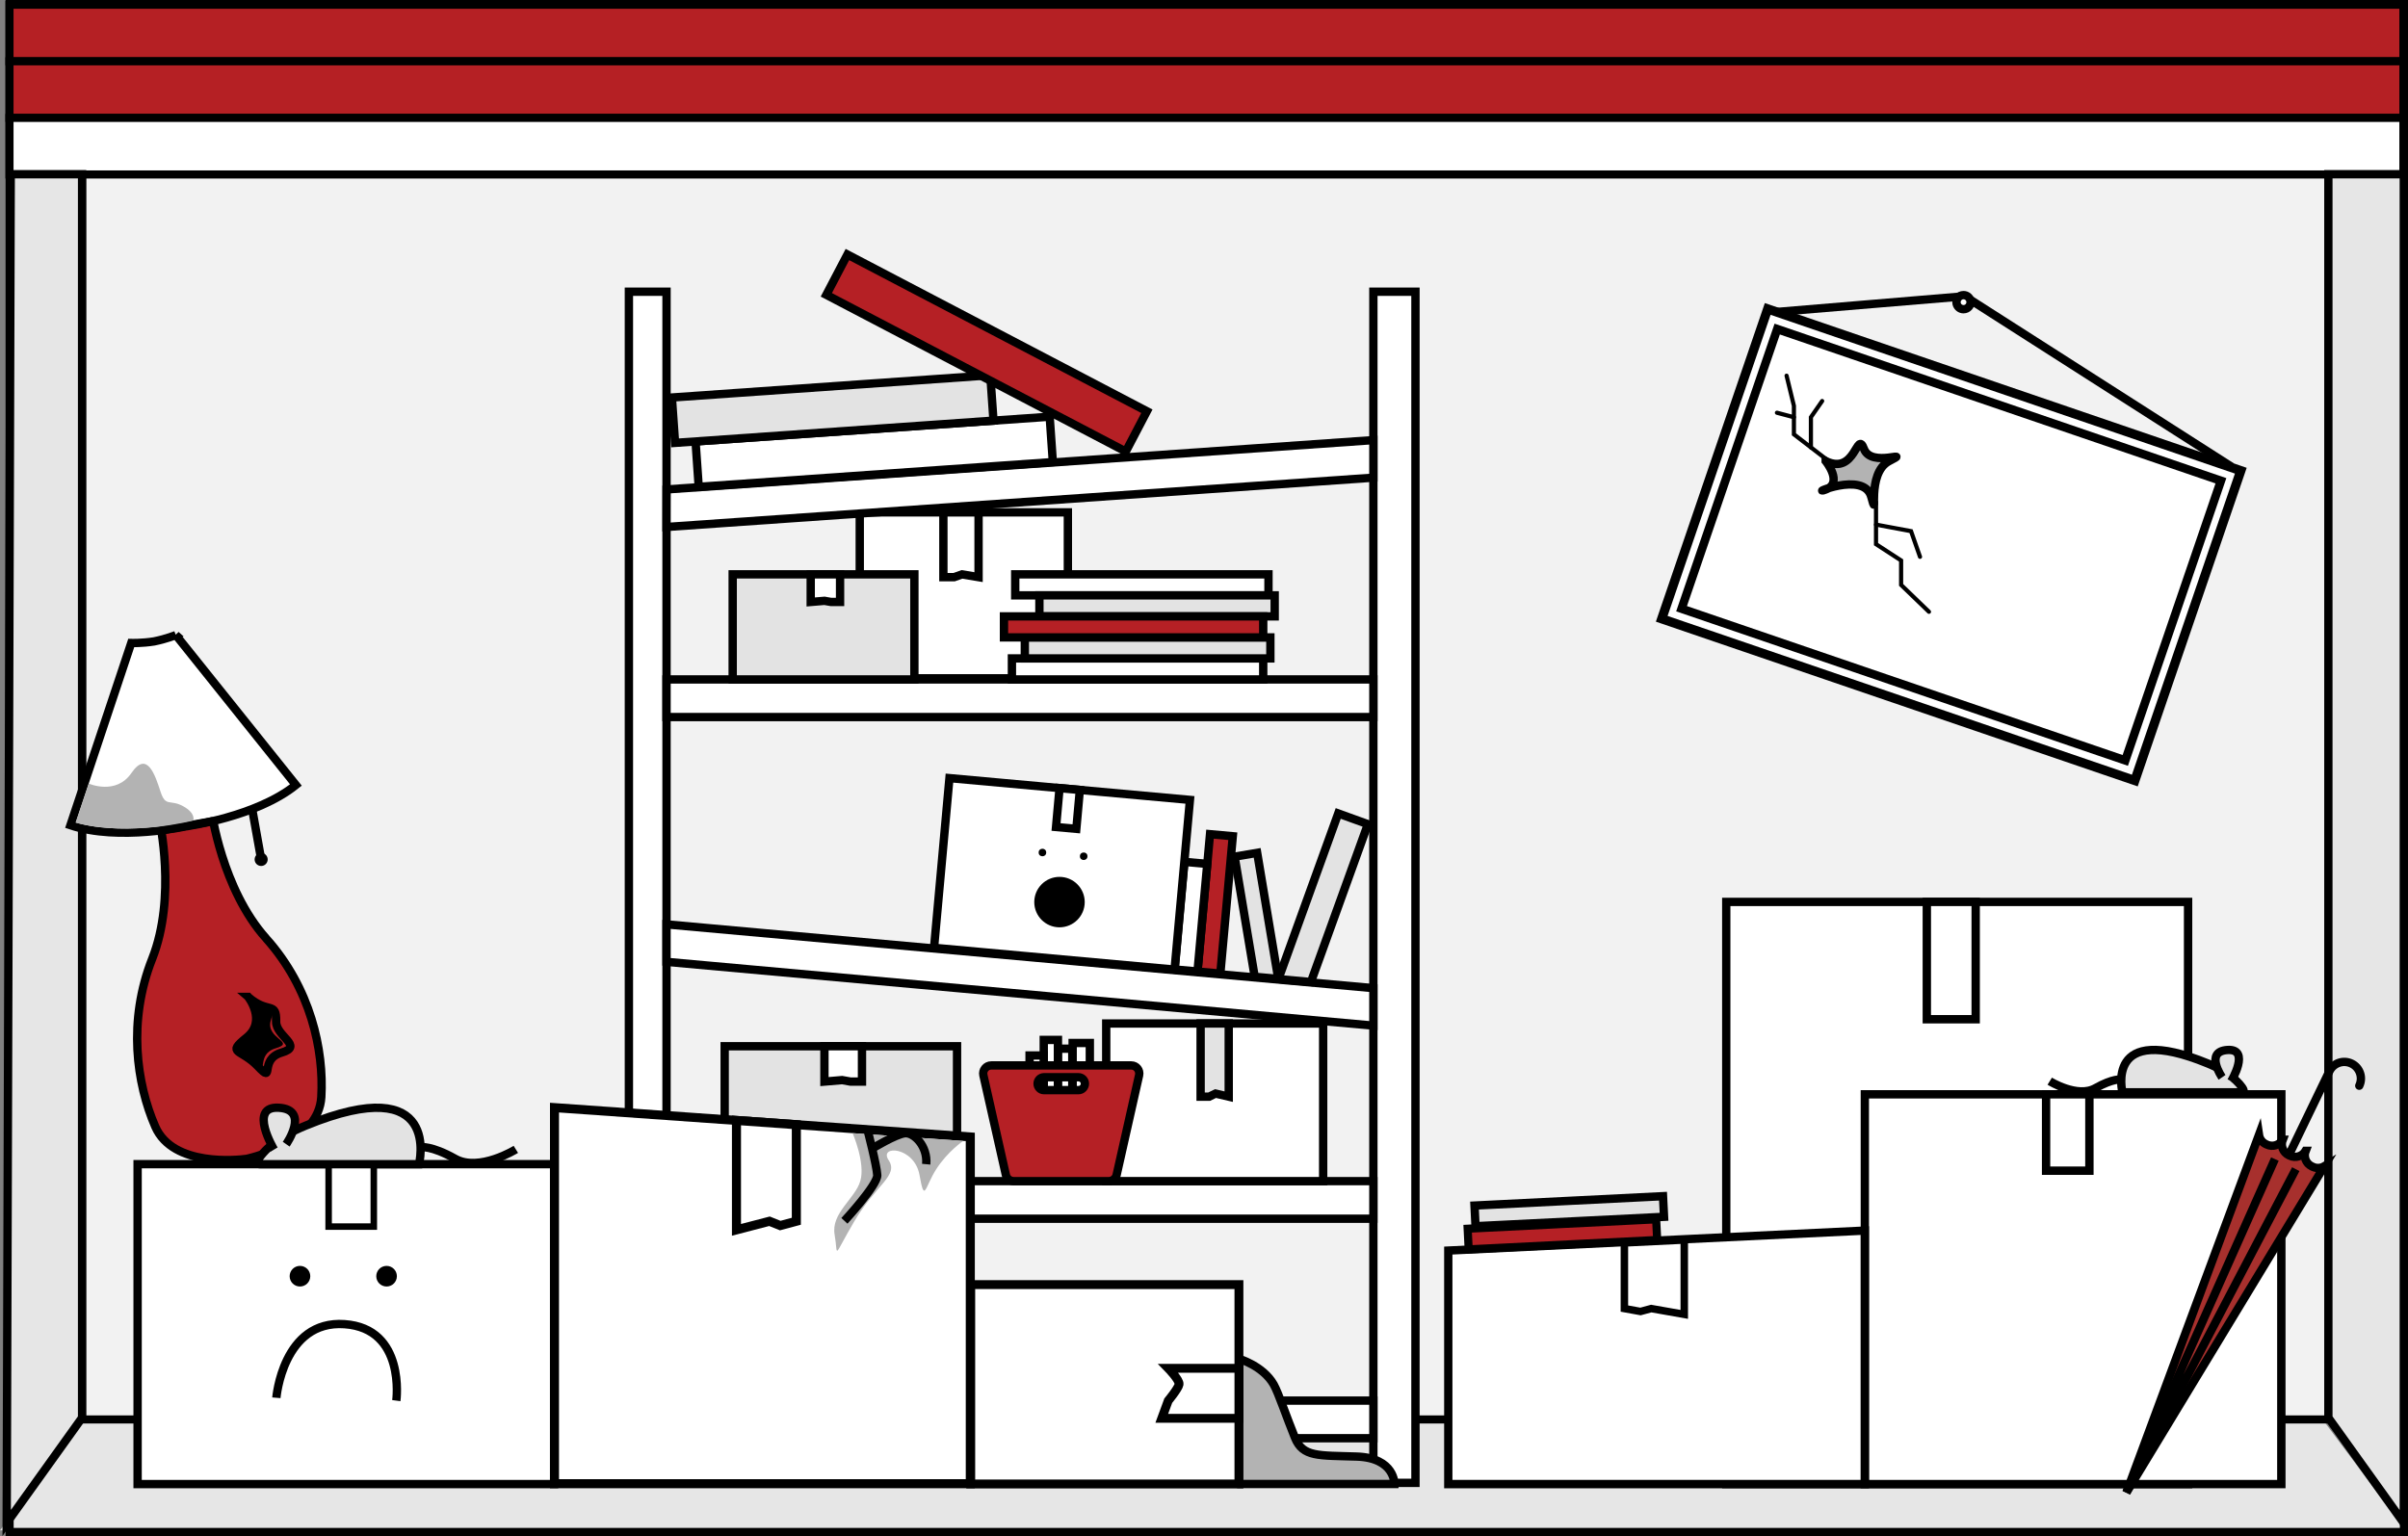 <?xml version="1.0" encoding="UTF-8"?> <svg xmlns="http://www.w3.org/2000/svg" id="Layer_2" viewBox="0 0 670.06 427.5"><rect x="0" y="0" width="670.06" height="427.5" fill="#808080" stroke="none"/><defs><style>.cls-1{stroke-width:2.26px;}.cls-1,.cls-2{fill:#b52025;}.cls-1,.cls-2,.cls-3,.cls-4,.cls-5,.cls-6,.cls-7,.cls-8,.cls-9,.cls-10,.cls-11,.cls-12,.cls-13,.cls-14,.cls-15,.cls-16{stroke:#000;stroke-miterlimit:10;}.cls-2,.cls-3,.cls-8,.cls-9,.cls-12,.cls-13,.cls-14,.cls-16{stroke-width:2.32px;}.cls-3,.cls-4{stroke-linecap:round;}.cls-3,.cls-12{fill:none;}.cls-17{fill:#e6e6e6;}.cls-4{stroke-width:1.16px;}.cls-4,.cls-5,.cls-6,.cls-18,.cls-9,.cls-10,.cls-11{fill:#fff;}.cls-5{stroke-width:2.52px;}.cls-6{stroke-width:2.47px;}.cls-7{fill:#b52024;}.cls-7,.cls-10{stroke-width:2.25px;}.cls-8{fill:#e3e3e3;}.cls-11{stroke-width:2.08px;}.cls-19{fill:#f2f2f2;}.cls-13{fill:#a7302d;}.cls-20,.cls-15,.cls-16{fill:#b3b3b3;}.cls-14{fill:#ec0000;}.cls-15{stroke-width:2.25px;}</style></defs><g id="Layer_1-2"><polygon class="cls-17" points="0 425.93 23.31 394.73 646.05 394.73 669.36 425.93 0 425.93"></polygon><path d="M667.8,2.25v423H3.8V2.25h664M670.06,0H1.55v427.5h668.51V0h0Z"></path><rect class="cls-19" x="24.01" y="48.56" width="622.74" height="346.4"></rect><line class="cls-15" x1="3.63" y1="395.06" x2="669.78" y2="395.06"></line><rect class="cls-18" x="480.35" y="251.02" width="128.51" height="162.03"></rect><path d="M607.7,252.18v159.71h-126.19v-159.71h126.19M610.03,249.86h-130.83v164.35h130.83v-164.35h0Z"></path><rect class="cls-18" x="536.17" y="251.02" width="13.59" height="32.65"></rect><path d="M548.6,252.18v30.33h-11.27v-30.33h11.27M550.92,249.86h-15.92v34.98h15.92v-34.98h0Z"></path><rect class="cls-9" x="239.24" y="142.6" width="57.91" height="46.19"></rect><polygon class="cls-9" points="272.3 142.6 272.3 160.63 267.69 159.86 265.51 160.63 262.51 160.63 262.51 142.6 272.3 142.6"></polygon><rect class="cls-9" x="175" y="81.19" width="10.47" height="331.52"></rect><rect class="cls-9" x="382.16" y="81.19" width="11.71" height="331.52"></rect><polygon class="cls-9" points="185.47 146.67 185.49 136.22 382.16 122.49 382.16 132.94 185.47 146.67"></polygon><rect class="cls-9" x="278.58" y="95.99" width="10.47" height="196.69" transform="translate(478.15 -89.48) rotate(90)"></rect><polygon class="cls-9" points="185.47 267.7 185.47 257.27 382.16 275.02 382.16 285.45 185.47 267.7"></polygon><rect class="cls-9" x="278.58" y="235.62" width="10.47" height="196.69" transform="translate(617.78 50.15) rotate(90)"></rect><rect class="cls-9" x="278.58" y="296.71" width="10.47" height="196.69" transform="translate(678.87 111.24) rotate(90)"></rect><rect class="cls-8" x="203.88" y="159.85" width="50.56" height="29.25"></rect><polygon class="cls-9" points="225.59 159.85 225.59 167.54 229.43 167.22 231.26 167.54 233.76 167.54 233.76 159.85 225.59 159.85"></polygon><rect class="cls-9" x="307.82" y="284.86" width="60.37" height="43.87"></rect><polygon class="cls-8" points="341.91 284.86 341.91 305.22 338.23 304.36 336.48 305.22 334.09 305.22 334.09 284.86 341.91 284.86"></polygon><rect class="cls-2" x="334.92" y="232.38" width="6.37" height="38.39" transform="translate(652.15 532.64) rotate(-174.82)"></rect><rect class="cls-9" x="328.2" y="240.12" width="6.37" height="30.07" transform="translate(638.4 539.16) rotate(-174.82)"></rect><polygon class="cls-8" points="349.14 271.85 343.55 238.42 349.83 237.36 355.7 272.45 349.14 271.85"></polygon><polygon class="cls-8" points="364.78 273.32 380.64 229.38 372.38 226.4 355.73 272.5 364.78 273.32"></polygon><rect class="cls-9" x="281.58" y="183.25" width="69.93" height="5.85"></rect><rect class="cls-8" x="285.17" y="177.4" width="68.33" height="5.85"></rect><rect class="cls-9" x="282.5" y="159.85" width="70.47" height="5.85"></rect><rect class="cls-8" x="289.23" y="165.7" width="65.47" height="5.85"></rect><rect class="cls-2" x="279.37" y="171.55" width="72.14" height="5.85"></rect><rect class="cls-9" x="193.87" y="119.4" width="98.78" height="12.66" transform="translate(-8.18 17.28) rotate(-4)"></rect><rect class="cls-8" x="187.3" y="107.52" width="88.82" height="12.66" transform="translate(-7.38 16.44) rotate(-4)"></rect><rect class="cls-2" x="227.51" y="91.92" width="94.06" height="12.66" transform="translate(76.87 -116.11) rotate(27.63)"></rect><rect class="cls-8" x="201.65" y="291.19" width="64.66" height="37.4"></rect><polygon class="cls-9" points="229.41 291.19 229.41 301.03 234.33 300.61 236.67 301.03 239.86 301.03 239.86 291.19 229.41 291.19"></polygon><rect class="cls-9" x="261.93" y="219.48" width="67.2" height="47.42" transform="translate(23.15 -25.67) rotate(5.18)"></rect><rect class="cls-9" x="294.35" y="219.56" width="5.67" height="10.87" transform="translate(21.51 -25.89) rotate(5.18)"></rect><circle cx="290.07" cy="237.27" r="1.05"></circle><circle cx="301.55" cy="238.31" r="1.05"></circle><circle cx="294.82" cy="251.07" r="7.02"></circle><rect class="cls-9" x="290.44" y="289.43" width="3.95" height="16.07"></rect><rect class="cls-9" x="286.49" y="293.76" width="3.95" height="11.74"></rect><rect class="cls-9" x="294.43" y="291.87" width="3.95" height="13.76"></rect><rect class="cls-9" x="298.48" y="290.28" width="4.78" height="15.35"></rect><path class="cls-2" d="M314.79,296.53h-38.97c-1.43,0-2.49,1.33-2.18,2.73l6.25,27.73c.23,1.02,1.13,1.74,2.18,1.74h26.47c1.04,0,1.95-.72,2.18-1.74l6.25-27.73c.31-1.4-.75-2.73-2.18-2.73ZM300.09,303.41h-9.57c-.99,0-1.8-.81-1.8-1.8s.81-1.8,1.8-1.8h9.57c.99,0,1.8.81,1.8,1.8s-.81,1.8-1.8,1.8Z"></path><rect class="cls-7" x="2.64" y="1.31" width="666.14" height="15.75"></rect><rect class="cls-7" x="2.64" y="17.06" width="666.14" height="15.75"></rect><rect class="cls-10" x="2.64" y="32.81" width="666.14" height="15.75"></rect><rect class="cls-18" x="38.29" y="324.01" width="115.9" height="89.04"></rect><path d="M153.03,325.17v86.72H39.45v-86.72h113.58M155.35,322.85H37.13v91.36h118.22v-91.36h0Z"></path><polygon class="cls-18" points="154.29 412.95 154.29 308.27 270 316.43 270 412.95 154.29 412.95"></polygon><path d="M155.55,309.62l113.19,7.98v94.09h-113.19v-102.07M153.04,306.92v107.29h118.22v-98.95l-118.22-8.34h0Z"></path><polygon class="cls-5" points="204.93 311.84 204.93 342.29 214.12 339.9 217.11 341.1 221.59 339.9 221.59 313.03 204.93 311.84"></polygon><path class="cls-20" d="M237.26,315.4s3.58,8.23,2.15,13.24-8.23,8.95-7.16,15.03-.72,6.8,5.37-3.58c6.08-10.38,12.53-12.88,9.66-17.18s7.16-3.88,8.59,4.14c1.43,8.02,1.43,3.37,4.65-1.64s7.52-7.87,7.52-7.87l-30.78-2.15Z"></path><rect class="cls-18" x="91.44" y="323.76" width="12.57" height="17.63"></rect><path d="M103.11,324.66v15.82h-10.76v-15.82h10.76M104.92,322.85h-14.38v19.44h14.38v-19.44h0Z"></path><path class="cls-12" d="M234.97,339.78s9.28-10.02,9.14-12.72-2.73-12.66-2.73-12.66"></path><path class="cls-12" d="M242.68,319.67s6.68-4.06,9.17-4.27,6.34,3.64,5.88,8.62"></path><rect class="cls-18" x="518.91" y="304.57" width="115.9" height="108.48"></rect><path d="M633.65,305.73v106.16h-113.58v-106.16h113.58M635.98,303.41h-118.22v110.8h118.22v-110.8h0Z"></path><polygon class="cls-18" points="403 413.05 403 348.05 518.91 342.49 518.91 413.05 403 413.05"></polygon><path d="M517.74,343.71v68.18h-113.58v-62.73l113.58-5.45M520.07,341.28l-118.22,5.67v67.27h118.22v-72.94h0Z"></path><polygon class="cls-11" points="468.67 345.12 468.67 365.82 459.48 364.2 456.49 365.01 452.01 364.2 452.01 345.93 468.67 345.12"></polygon><rect class="cls-18" x="569.35" y="304.57" width="12.06" height="21.26"></rect><path d="M580.24,305.73v18.93h-9.73v-18.93h9.73M582.57,303.41h-14.38v23.58h14.38v-23.58h0Z"></path><path class="cls-8" d="M618.75,304.01h-28.15s-5.04-19.84,23.69-8.05c2.84,1.16,6.48,3.02,8.83,5.7,1.12,1.28,1.74,2.35.64,2.35h-5.01Z"></path><path class="cls-8" d="M620.85,300.96s5.49-9.15-1.02-8.73c-6.51.42-1.51,7.61-1.51,7.61"></path><path class="cls-12" d="M590.26,300.46s-2.21-.41-7.21,2.41c-5,2.82-12.68-1.96-12.68-1.96"></path><circle cx="83.47" cy="355.19" r="2.87"></circle><circle cx="107.57" cy="355.19" r="2.87"></circle><path class="cls-12" d="M76.9,389.03s1.82-21.68,18.96-20.49c17.14,1.18,14.42,21.28,14.42,21.28"></path><path class="cls-16" d="M344.75,413.02h43.27s.17-7.29-10.53-7.63-14.94.17-17.15-5.24c-2.21-5.41-4.59-12.48-5.9-14.79-2.99-5.26-9.7-7.18-9.7-7.18v34.83Z"></path><rect class="cls-6" x="270.12" y="357.53" width="74.63" height="55.49"></rect><path class="cls-6" d="M344.75,380.82h-19.67s3.21,3.3,3.01,4.46-3.01,4.56-3.01,4.56l-1.8,4.9h21.47v-13.91Z"></path><rect class="cls-1" x="408.51" y="340.66" width="52.52" height="5.75" transform="translate(-16.55 22.05) rotate(-2.85)"></rect><rect class="cls-8" x="410.41" y="334.22" width="52.52" height="5.75" transform="translate(-16.22 22.13) rotate(-2.85)"></rect><polyline class="cls-12" points="494.46 86.82 546.73 82.45 621 129.94"></polyline><rect class="cls-18" x="497.39" y="82.05" width="91.14" height="139.13" transform="translate(223.82 616.31) rotate(-71.12)"></rect><path d="M492.69,87.62l129.21,44.19-28.66,83.81-129.21-44.19,28.66-83.81M491.09,84.35l-30.32,88.67,134.08,45.85,30.32-88.67-134.08-45.85h0Z"></path><rect class="cls-18" x="501.84" y="86.37" width="82.26" height="130.49" transform="translate(223.81 616.3) rotate(-71.12)"></rect><path d="M495.27,93.09l121.23,41.46-25.85,75.59-121.23-41.46,25.85-75.59M493.8,90.08l-27.38,80.07,125.71,42.99,27.38-80.07-125.71-42.99h0Z"></path><path class="cls-18" d="M546.38,86.06c-.91,0-1.71-.64-1.91-1.53-.24-1.06.42-2.11,1.48-2.35.14-.03.29-.05.44-.05.92,0,1.71.63,1.91,1.53.24,1.06-.42,2.11-1.48,2.35-.14.03-.29.05-.44.05Z"></path><path d="M546.38,83.29c.32,0,.69.21.78.62.06.28-.04.5-.1.61s-.22.29-.5.36c-.06.01-.12.02-.18.02-.32,0-.69-.21-.78-.62-.06-.28.04-.5.1-.61s.22-.29.5-.36c.06-.01.12-.02.18-.02M546.38,80.97c-.23,0-.46.03-.7.08-1.68.38-2.74,2.06-2.35,3.74.33,1.45,1.62,2.43,3.04,2.43.23,0,.46-.03.7-.08,1.68-.38,2.74-2.06,2.35-3.74-.33-1.45-1.62-2.43-3.04-2.43h0Z"></path><path class="cls-16" d="M508.02,128.32s4.99,6.12,0,7.93,10.65-5.44,12.69,2.04c2.04,7.48-1.59-6.57,4.99-9.97s-4.99,2.04-7.03-3.4-2.27,7.48-10.65,3.4Z"></path><polyline class="cls-4" points="508.02 127.68 499.18 120.88 499.18 112.95 497.14 104.56"></polyline><polyline class="cls-4" points="522.03 139.67 522.03 151.45 529.01 155.99 529.01 162.79 536.76 170.27"></polyline><polyline class="cls-4" points="522.03 146.01 531.77 147.83 534.27 154.97"></polyline><polyline class="cls-4" points="503.91 124.53 503.91 116.12 507.04 111.61"></polyline><line class="cls-4" x1="499.18" y1="116.12" x2="494.46" y2="114.87"></line><polygon class="cls-17" points="2.98 48.49 22.85 48.49 22.85 394.58 1.87 423.87 2.98 48.49"></polygon><path d="M21.68,49.65v344.56l-18.65,26.03L4.14,49.65h17.55M24.01,47.33H1.82L.69,427.5l23.31-32.55V47.33h0Z"></path><polygon class="cls-17" points="647.91 394.58 647.91 48.49 668.9 48.49 668.9 423.89 647.91 394.58"></polygon><path d="M667.73,49.65v370.62l-18.67-26.06V49.65h18.67M670.06,47.33h-23.31v347.63l23.31,32.55V47.33h0Z"></path><path class="cls-2" d="M74.06,261.19c-12.37-13.83-15.23-35.56-15.23-35.56l-6.72,4.25-7.77-1.66s4.84,21.37-1.99,38.63c-6.83,17.25-4.39,34.68.86,46.72,4.94,11.35,23.26,9.25,25.34,8.97h0s.03,0,.07-.01c.07-.01.12-.02.12-.02h0c2.04-.47,19.96-4.83,20.67-17.19.76-13.11-2.98-30.3-15.35-44.13Z"></path><path class="cls-9" d="M48.94,176.75s-2.68,1.09-6.09,1.77c-3.34.53-6.33.44-6.33.44l-16.92,50.71c13.49,4.54,32.41.26,32.41.26,0,0,19.24-2.53,30.33-11.45l-33.41-41.74Z"></path><path d="M68.38,277.91s4.76,6.66-.38,10.8c-5.13,4.14-1.45,1.99,2.85,6.51,4.3,4.53.07-1.74,5.87-3.46,5.79-1.72-2.9-2.71-1.37-7.7,1.53-4.99-1.97-1.74-6.97-6.15Z"></path><path class="cls-12" d="M69.05,277.45s5.31,6.71-.44,11.34c-5.75,4.63-1.61,2.97,3.2,8.04,4.81,5.07.07-1.98,6.57-3.88,6.26-1.83-1.61-4.48-1.54-8.62.11-5.84-2.2-1.95-7.8-6.88Z"></path><line class="cls-12" x1="70.17" y1="225.18" x2="72.47" y2="238.04"></line><circle cx="72.67" cy="239.2" r="1.82"></circle><line class="cls-14" x1="44.99" y1="231.09" x2="59.35" y2="228.51"></line><path class="cls-20" d="M24.69,218.08s7.58,3.37,11.9-2.96c4.32-6.33,6.59.61,8.05,5.13s2.59,2.1,6.28,4.11,2.86,4,2.86,4c0,0-17.53,4.67-32.72.6l3.63-10.88Z"></path><path class="cls-8" d="M79.06,324.02h37.53s6.72-26.44-31.57-10.72c-3.78,1.55-8.63,4.03-11.77,7.59-1.5,1.7-2.33,3.13-.86,3.13h6.68Z"></path><path class="cls-8" d="M76.26,319.95s-7.32-12.2,1.36-11.64c8.68.56,2.02,10.14,2.02,10.14"></path><path class="cls-12" d="M117.03,319.29s2.95-.54,9.61,3.21c6.66,3.75,16.9-2.61,16.9-2.61"></path><path class="cls-3" d="M634.36,326.79l13.82-28.63c1.11-2.3,3.87-3.26,6.17-2.15h0c2.3,1.11,3.26,3.87,2.15,6.17"></path><path class="cls-13" d="M643.54,324.73l-.28-.13c-1.61-.78-2.33-2.66-1.68-4.3h-.02c-.88,1.51-2.8,2.12-4.41,1.34l-.28-.13c-1.61-.78-2.33-2.66-1.68-4.3h-.02c-.88,1.51-2.8,2.12-4.41,1.34l-.28-.13c-1.06-.51-1.73-1.5-1.89-2.59l-36.88,99.55,55.04-90.78c-.94.55-2.14.64-3.2.13Z"></path><polyline class="cls-13" points="633.02 322.59 591.7 415.38 638.83 325.4"></polyline></g></svg> 